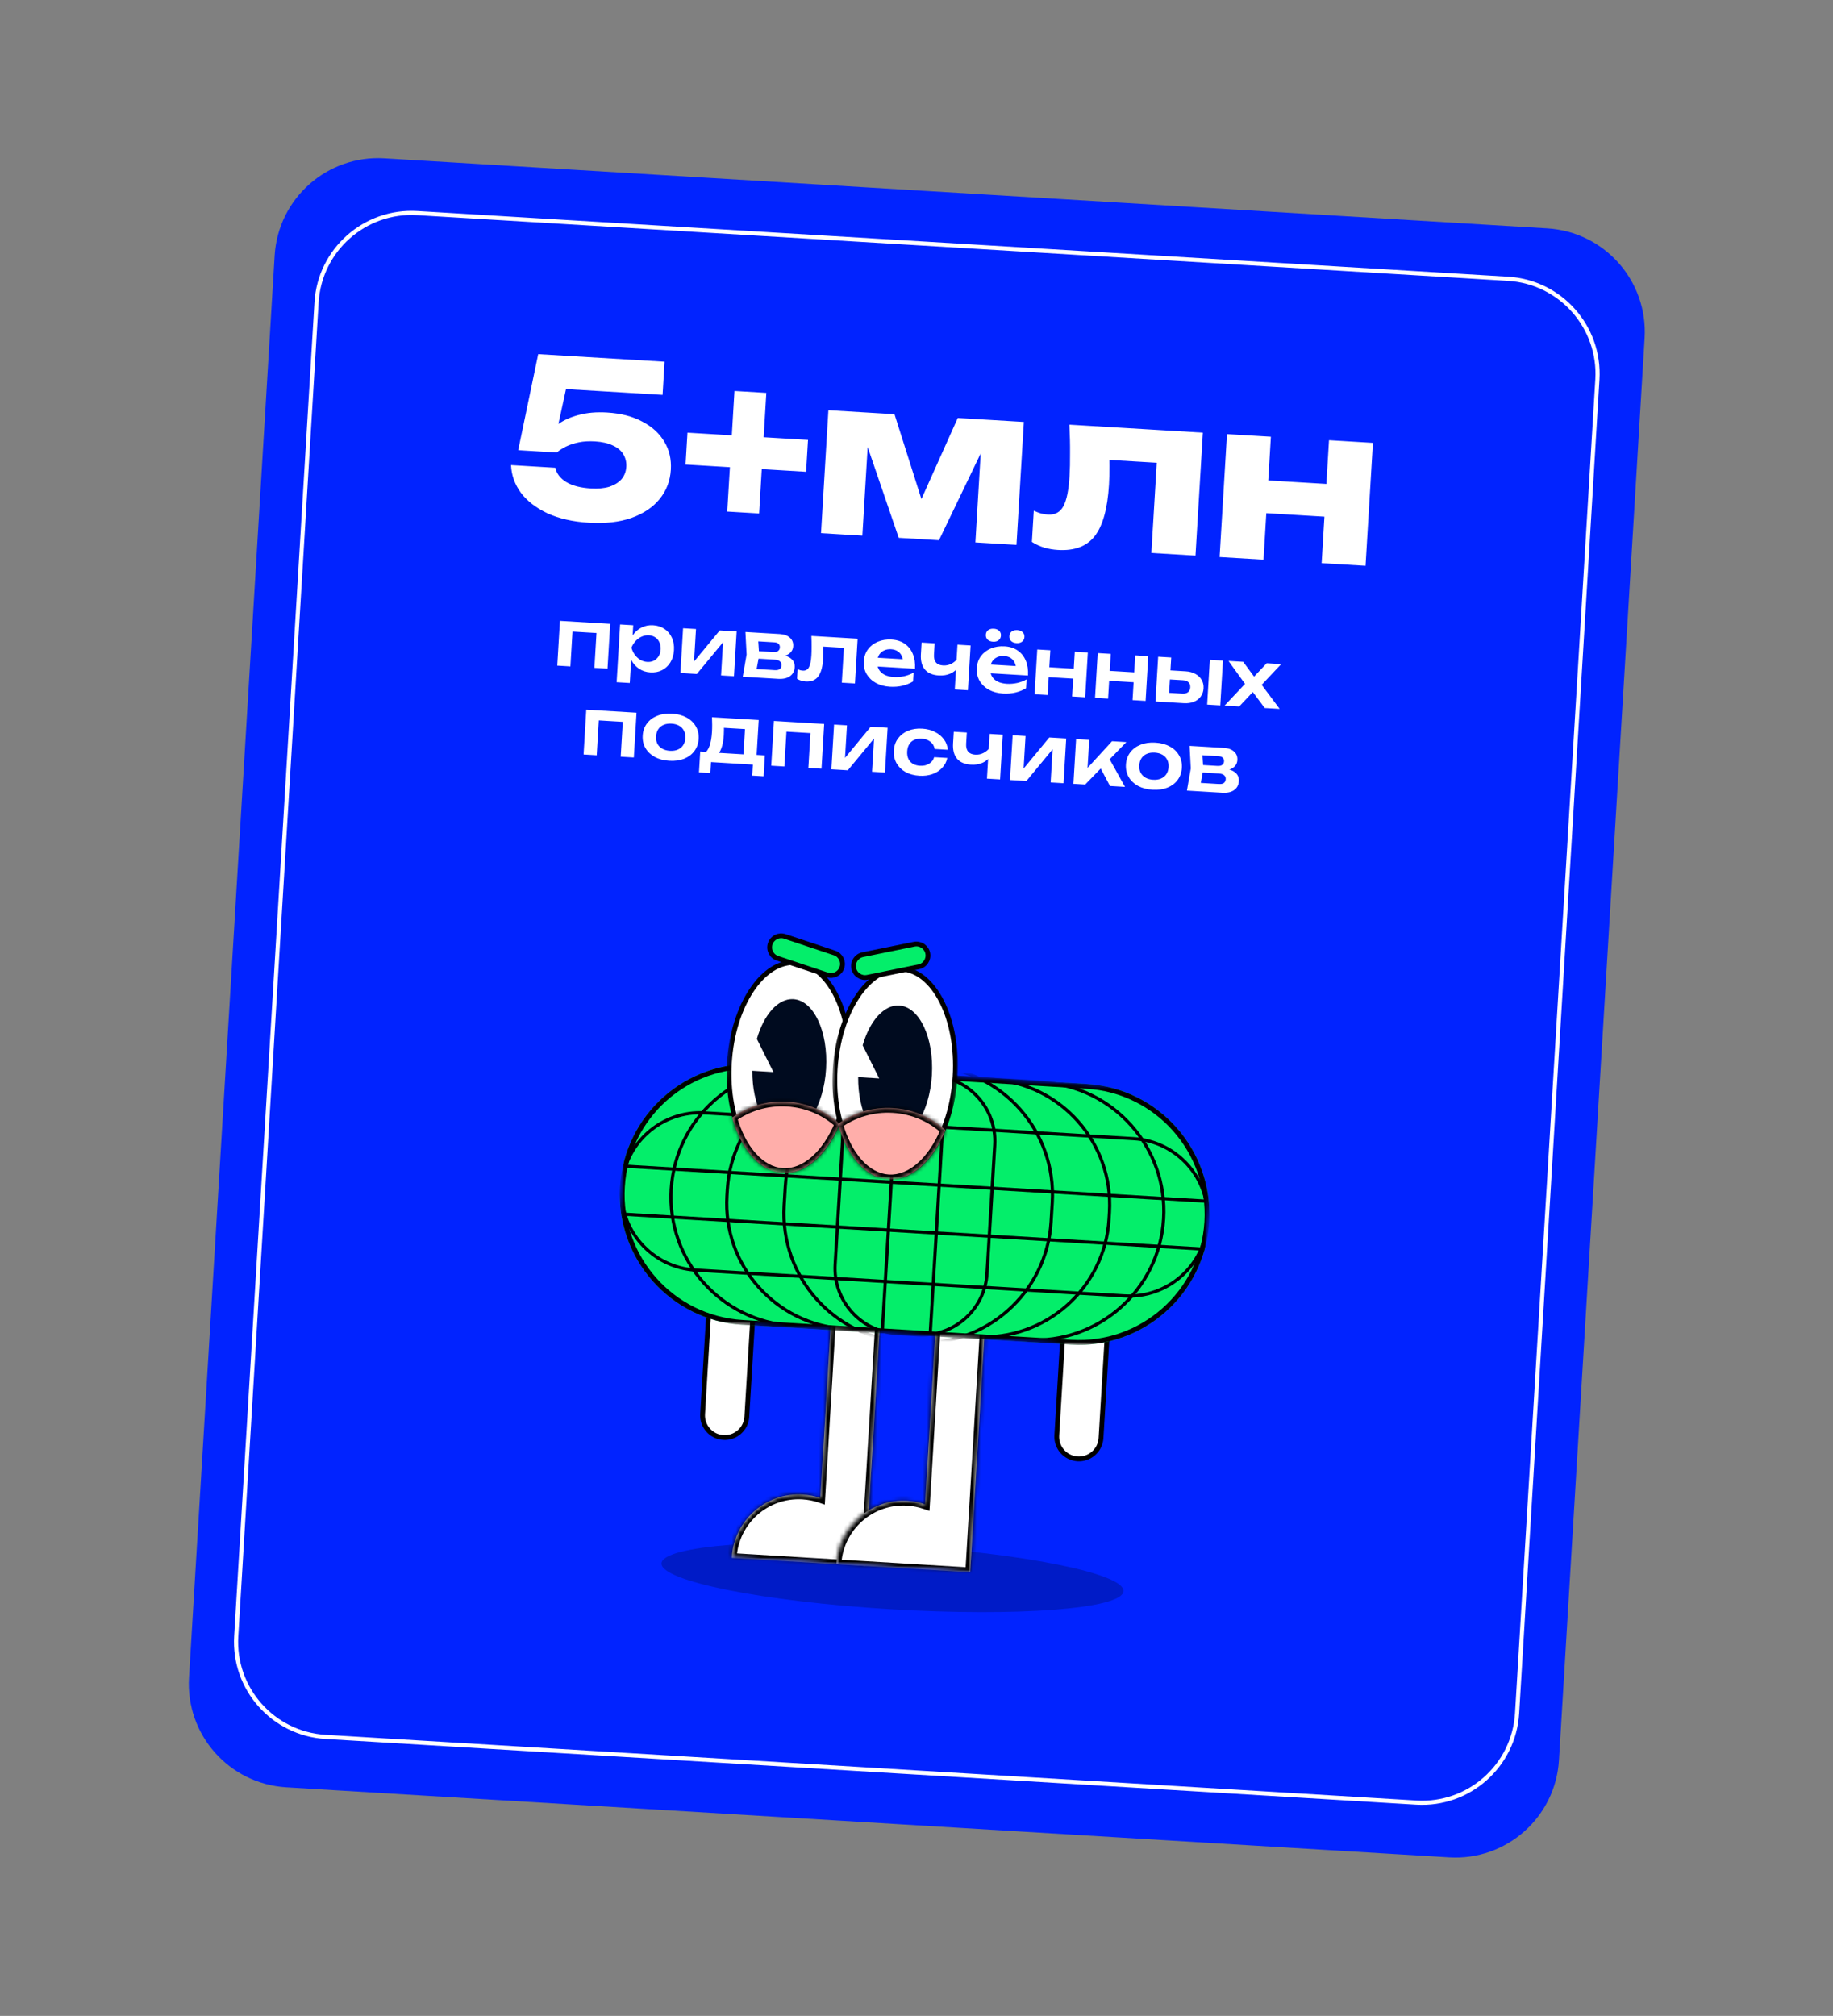 <?xml version="1.0" encoding="UTF-8"?> <svg xmlns="http://www.w3.org/2000/svg" width="442" height="486" viewBox="0 0 442 486" fill="none"><rect x="0" y="0" width="442" height="486" fill="#808080" stroke="none"/><path d="M66.223 61.621C67.053 47.839 78.898 37.339 92.681 38.169L373.121 55.059C386.903 55.889 397.403 67.734 396.573 81.517L375.927 424.33C375.097 438.112 363.251 448.612 349.469 447.782L69.029 430.892C55.247 430.062 44.747 418.216 45.577 404.434L66.223 61.621Z" fill="#0123FF"></path><path d="M76.327 72.9C77.089 60.248 87.963 50.61 100.614 51.372L363.66 67.214C376.312 67.976 385.95 78.85 385.188 91.501L365.823 413.051C365.061 425.703 354.187 435.341 341.536 434.579L78.49 418.737C65.838 417.975 56.199 407.101 56.961 394.45L76.327 72.9Z" fill="#0123FF" stroke="white"></path><path d="M270.918 383.603C270.662 387.861 245.515 389.81 214.752 387.958C183.989 386.105 159.258 381.151 159.514 376.893C159.771 372.636 184.917 370.686 215.681 372.538C246.444 374.391 271.175 379.345 270.918 383.603Z" fill="#001BC7"></path><mask id="mask0_12_178" style="mask-type:luminance" maskUnits="userSpaceOnUse" x="144" y="222" width="152" height="161"><path d="M295.428 230.714L153.358 222.158L144.234 373.651L286.304 382.208L295.428 230.714Z" fill="white"></path></mask><g mask="url(#mask0_12_178)"><path d="M177.181 300.992L177.181 300.992C174.237 300.815 171.707 303.058 171.53 306.001L169.427 340.915C169.25 343.858 171.493 346.389 174.436 346.566L174.437 346.566C177.38 346.743 179.91 344.5 180.088 341.557L182.19 306.643C182.368 303.7 180.125 301.169 177.181 300.992Z" fill="white" stroke="black" stroke-width="1.159"></path><path d="M262.584 306.135L262.584 306.135C259.64 305.958 257.11 308.2 256.933 311.144L254.83 346.057C254.653 349.001 256.896 351.531 259.84 351.709L259.84 351.709C262.783 351.886 265.313 349.643 265.491 346.699L267.593 311.786C267.771 308.842 265.528 306.312 262.584 306.135Z" fill="white" stroke="black" stroke-width="1.159"></path><path fill-rule="evenodd" clip-rule="evenodd" d="M213.058 304.998L201.241 304.286L197.817 361.145C196.472 360.685 195.043 360.397 193.555 360.307C184.656 359.771 177.007 366.551 176.471 375.45C176.468 375.498 176.465 375.546 176.463 375.593L208.689 377.534C208.69 377.526 208.69 377.518 208.691 377.51L213.058 304.998Z" fill="white"></path><mask id="mask1_12_178" style="mask-type:luminance" maskUnits="userSpaceOnUse" x="176" y="304" width="38" height="74"><path fill-rule="evenodd" clip-rule="evenodd" d="M213.058 304.998L201.241 304.286L197.817 361.145C196.472 360.685 195.043 360.397 193.555 360.307C184.656 359.771 177.007 366.551 176.471 375.45C176.468 375.498 176.465 375.546 176.463 375.593L208.689 377.534C208.69 377.526 208.69 377.518 208.691 377.51L213.058 304.998Z" fill="white"></path></mask><g mask="url(#mask1_12_178)"><path d="M201.241 304.286L201.311 303.13L200.155 303.06L200.085 304.217L201.241 304.286ZM213.058 304.998L214.215 305.068L214.284 303.911L213.128 303.841L213.058 304.998ZM197.817 361.145L197.442 362.241L198.882 362.734L198.974 361.215L197.817 361.145ZM176.463 375.593L175.306 375.533L175.247 376.68L176.393 376.749L176.463 375.593ZM208.689 377.534L208.619 378.69L209.766 378.759L209.845 377.613L208.689 377.534ZM208.691 377.51L208.76 376.354L207.612 376.284L207.535 377.432L208.691 377.51ZM208.691 377.51L208.622 378.667L209.778 378.736L209.848 377.58L208.691 377.51ZM201.172 305.443L212.989 306.154L213.128 303.841L201.311 303.13L201.172 305.443ZM198.974 361.215L202.398 304.356L200.085 304.217L196.661 361.075L198.974 361.215ZM198.192 360.049C196.749 359.555 195.218 359.246 193.625 359.151L193.485 361.463C194.868 361.547 196.195 361.815 197.442 362.241L198.192 360.049ZM193.625 359.151C184.086 358.576 175.889 365.843 175.314 375.381L177.627 375.52C178.125 367.259 185.225 360.966 193.485 361.463L193.625 359.151ZM175.314 375.381C175.311 375.432 175.308 375.483 175.306 375.533L177.62 375.653C177.622 375.608 177.624 375.564 177.627 375.52L175.314 375.381ZM176.393 376.749L208.619 378.69L208.759 376.377L176.532 374.437L176.393 376.749ZM209.845 377.613C209.845 377.605 209.846 377.597 209.847 377.588L207.535 377.432C207.534 377.439 207.534 377.447 207.533 377.454L209.845 377.613ZM208.761 376.354H208.76L208.621 378.666L208.622 378.667L208.761 376.354ZM211.902 304.928L207.535 377.44L209.848 377.58L214.215 305.068L211.902 304.928Z" fill="black"></path></g><path fill-rule="evenodd" clip-rule="evenodd" d="M238.303 306.518L226.486 305.807L223.062 362.665C221.717 362.205 220.288 361.917 218.8 361.827C209.9 361.291 202.252 368.071 201.716 376.971C201.713 377.018 201.71 377.066 201.708 377.113L233.934 379.054C233.934 379.046 233.935 379.038 233.936 379.03L238.303 306.518Z" fill="white"></path><mask id="mask2_12_178" style="mask-type:luminance" maskUnits="userSpaceOnUse" x="201" y="305" width="38" height="75"><path fill-rule="evenodd" clip-rule="evenodd" d="M238.303 306.518L226.486 305.807L223.062 362.665C221.717 362.205 220.288 361.917 218.8 361.827C209.9 361.291 202.252 368.071 201.716 376.971C201.713 377.018 201.71 377.066 201.708 377.113L233.934 379.054C233.934 379.046 233.935 379.038 233.936 379.03L238.303 306.518Z" fill="white"></path></mask><g mask="url(#mask2_12_178)"><path d="M226.486 305.807L226.556 304.65L225.399 304.58L225.33 305.737L226.486 305.807ZM238.303 306.518L239.46 306.588L239.529 305.431L238.373 305.362L238.303 306.518ZM223.062 362.665L222.687 363.762L224.127 364.254L224.218 362.735L223.062 362.665ZM201.708 377.113L200.551 377.054L200.491 378.201L201.638 378.27L201.708 377.113ZM233.934 379.054L233.864 380.211L235.011 380.28L235.09 379.134L233.934 379.054ZM233.936 379.03L234.005 377.874L232.857 377.805L232.78 378.952L233.936 379.03ZM233.936 379.03L233.866 380.187L235.023 380.256L235.092 379.1L233.936 379.03ZM226.417 306.963L238.233 307.675L238.373 305.362L226.556 304.65L226.417 306.963ZM224.218 362.735L227.643 305.876L225.33 305.737L221.905 362.596L224.218 362.735ZM223.437 361.569C221.994 361.076 220.462 360.767 218.869 360.671L218.73 362.984C220.113 363.067 221.439 363.335 222.687 363.762L223.437 361.569ZM218.869 360.671C209.331 360.096 201.134 367.363 200.559 376.901L202.872 377.04C203.369 368.78 210.469 362.486 218.73 362.984L218.869 360.671ZM200.559 376.901C200.556 376.952 200.553 377.003 200.551 377.054L202.865 377.173C202.867 377.129 202.869 377.084 202.872 377.04L200.559 376.901ZM201.638 378.27L233.864 380.211L234.004 377.898L201.777 375.957L201.638 378.27ZM235.09 379.134C235.09 379.125 235.091 379.117 235.091 379.108L232.78 378.952C232.779 378.96 232.779 378.967 232.778 378.975L235.09 379.134ZM237.147 306.449L232.78 378.961L235.092 379.1L239.46 306.588L237.147 306.449Z" fill="black"></path></g><mask id="mask3_12_178" style="mask-type:luminance" maskUnits="userSpaceOnUse" x="147" y="254" width="147" height="73"><path d="M293.471 263.211L151.401 254.655L147.616 317.499L289.686 326.055L293.471 263.211Z" fill="white"></path></mask><g mask="url(#mask3_12_178)"><path d="M262.049 261.319L182.823 256.547C165.469 255.502 150.554 268.723 149.509 286.077C148.463 303.431 161.684 318.346 179.038 319.391L258.264 324.163C275.618 325.208 290.533 311.987 291.578 294.633C292.623 277.279 279.403 262.364 262.049 261.319Z" fill="#04EE6A"></path><path d="M238.002 307.029L239.869 276.038C240.392 267.352 233.774 259.886 225.088 259.363L219.924 259.052C211.237 258.529 203.771 265.146 203.248 273.833L201.382 304.824C200.859 313.511 207.476 320.976 216.163 321.5L221.327 321.811C230.013 322.334 237.479 315.716 238.002 307.029Z" stroke="black" stroke-width="0.772"></path><path d="M253.457 294.532L253.735 289.917C254.767 272.776 241.709 258.043 224.568 257.011L222.265 256.872C205.124 255.84 190.392 268.899 189.36 286.04L189.082 290.655C188.049 307.796 201.108 322.528 218.249 323.56L220.551 323.699C237.692 324.731 252.425 311.673 253.457 294.532Z" stroke="black" stroke-width="0.772"></path><path d="M267.425 293.86L267.521 292.259C268.527 275.563 255.807 261.213 239.111 260.207L207.443 258.3C190.747 257.295 176.397 270.014 175.392 286.71L175.295 288.311C174.29 305.007 187.009 319.357 203.705 320.362L235.374 322.27C252.07 323.275 266.419 310.556 267.425 293.86Z" stroke="black" stroke-width="0.772"></path><path d="M247.679 323.012C264.817 324.044 279.547 310.987 280.579 293.849C281.611 276.711 268.555 261.981 251.417 260.949L194.751 257.537C177.613 256.504 162.883 269.561 161.851 286.699C160.819 303.837 173.876 318.567 191.014 319.599L247.679 323.012Z" stroke="black" stroke-width="0.772"></path><path d="M167.704 306.194L271.101 312.42C281.567 313.05 290.563 305.076 291.193 294.61C291.823 284.144 283.85 275.148 273.383 274.518L169.986 268.292C159.52 267.661 150.524 275.635 149.894 286.101C149.264 296.568 157.238 305.563 167.704 306.194Z" stroke="black" stroke-width="0.772"></path><path d="M262.015 261.897L182.789 257.126C165.754 256.1 151.113 269.077 150.087 286.112C149.062 303.146 162.039 317.787 179.074 318.813L258.3 323.584C275.334 324.61 289.975 311.633 291.001 294.598C292.027 277.564 279.049 262.923 262.015 261.897Z" stroke="black" stroke-width="1.159"></path><path d="M216.462 259.381L212.726 321.42" stroke="black" stroke-width="0.772"></path><path d="M228.01 260.077L224.274 322.115" stroke="black" stroke-width="0.772"></path><path d="M291.073 289.598L150.615 281.139" stroke="black" stroke-width="0.772"></path><path d="M290.378 301.147L149.919 292.687" stroke="black" stroke-width="0.772"></path></g><mask id="mask4_12_178" style="mask-type:luminance" maskUnits="userSpaceOnUse" x="173" y="230" width="34" height="54"><path d="M206.919 232.392L176.84 230.58L173.751 281.876L203.83 283.687L206.919 232.392Z" fill="white"></path></mask><g mask="url(#mask4_12_178)"><path d="M204.796 258.005C204.375 265.003 202.33 271.21 199.396 275.588C196.453 279.979 192.688 282.436 188.825 282.204C184.961 281.971 181.519 279.079 179.124 274.367C176.737 269.669 175.452 263.261 175.873 256.263C176.295 249.265 178.339 243.058 181.274 238.68C184.217 234.289 187.981 231.832 191.845 232.064C195.708 232.297 199.15 235.189 201.545 239.901C203.933 244.6 205.218 251.007 204.796 258.005Z" fill="white" stroke="black" stroke-width="1.159"></path><path fill-rule="evenodd" clip-rule="evenodd" d="M189.356 273.382C194.25 273.677 198.656 266.641 199.197 257.668C199.737 248.694 196.208 241.181 191.313 240.886C187.61 240.663 184.186 244.636 182.505 250.469L186.495 258.453L181.418 258.147C181.346 266.422 184.745 273.104 189.356 273.382Z" fill="#000B1F"></path><path fill-rule="evenodd" clip-rule="evenodd" d="M202.465 270.931C199.393 278.332 194.263 283.111 188.744 282.779C183.239 282.448 178.728 277.114 176.56 269.43C180.241 266.76 184.877 265.296 189.825 265.594C194.74 265.89 199.14 267.874 202.465 270.931Z" fill="#FFAEAA"></path><mask id="mask5_12_178" style="mask-type:luminance" maskUnits="userSpaceOnUse" x="176" y="265" width="27" height="18"><path fill-rule="evenodd" clip-rule="evenodd" d="M202.465 270.931C199.393 278.332 194.263 283.111 188.744 282.779C183.239 282.448 178.728 277.114 176.56 269.43C180.241 266.76 184.877 265.296 189.825 265.594C194.74 265.89 199.14 267.874 202.465 270.931Z" fill="white"></path></mask><g mask="url(#mask5_12_178)"><path d="M202.465 270.931L203.535 271.375L203.846 270.626L203.249 270.078L202.465 270.931ZM176.56 269.43L175.88 268.493L175.226 268.967L175.445 269.745L176.56 269.43ZM201.395 270.487C198.38 277.751 193.566 281.909 188.813 281.623L188.674 283.935C194.96 284.314 200.407 278.912 203.535 271.375L201.395 270.487ZM188.813 281.623C184.073 281.337 179.803 276.656 177.675 269.116L175.445 269.745C177.654 277.571 182.404 283.558 188.674 283.935L188.813 281.623ZM177.241 270.368C180.709 267.851 185.082 266.469 189.756 266.75L189.895 264.437C184.672 264.123 179.772 265.668 175.88 268.493L177.241 270.368ZM189.756 266.75C194.398 267.03 198.547 268.903 201.681 271.784L203.249 270.078C199.733 266.845 195.082 264.75 189.895 264.437L189.756 266.75Z" fill="black"></path></g></g><mask id="mask6_12_178" style="mask-type:luminance" maskUnits="userSpaceOnUse" x="199" y="232" width="34" height="54"><path d="M232.432 233.929L202.353 232.117L199.264 283.413L229.343 285.224L232.432 233.929Z" fill="white"></path></mask><g mask="url(#mask6_12_178)"><path d="M230.31 259.541C229.888 266.539 227.844 272.746 224.909 277.124C221.966 281.515 218.202 283.973 214.338 283.74C210.475 283.507 207.033 280.616 204.638 275.903C202.25 271.205 200.965 264.798 201.387 257.8C201.808 250.802 203.853 244.595 206.787 240.217C209.73 235.826 213.494 233.368 217.358 233.601C221.222 233.834 224.664 236.725 227.059 241.438C229.446 246.136 230.731 252.543 230.31 259.541Z" fill="white" stroke="black" stroke-width="1.159"></path><path fill-rule="evenodd" clip-rule="evenodd" d="M214.869 274.919C219.764 275.213 224.17 268.178 224.71 259.204C225.251 250.231 221.721 242.717 216.826 242.422C213.123 242.199 209.7 246.172 208.018 252.005L212.008 259.989L206.932 259.683C206.859 267.958 210.259 274.641 214.869 274.919Z" fill="#000B1F"></path><path fill-rule="evenodd" clip-rule="evenodd" d="M227.978 272.467C224.907 279.868 219.776 284.648 214.257 284.316C208.752 283.984 204.242 278.65 202.074 270.967C205.754 268.296 210.39 266.832 215.339 267.13C220.253 267.426 224.653 269.411 227.978 272.467Z" fill="#FFAEAA"></path><mask id="mask7_12_178" style="mask-type:luminance" maskUnits="userSpaceOnUse" x="202" y="267" width="26" height="18"><path fill-rule="evenodd" clip-rule="evenodd" d="M227.978 272.467C224.907 279.868 219.776 284.648 214.257 284.316C208.752 283.984 204.242 278.65 202.074 270.967C205.754 268.296 210.39 266.832 215.339 267.13C220.253 267.426 224.653 269.411 227.978 272.467Z" fill="white"></path></mask><g mask="url(#mask7_12_178)"><path d="M227.978 272.467L229.048 272.911L229.359 272.163L228.762 271.614L227.978 272.467ZM202.074 270.967L201.393 270.029L200.739 270.504L200.959 271.281L202.074 270.967ZM226.908 272.023C223.893 279.287 219.08 283.445 214.327 283.159L214.187 285.472C220.473 285.851 225.92 280.449 229.048 272.911L226.908 272.023ZM214.327 283.159C209.586 282.874 205.316 278.192 203.189 270.652L200.959 271.281C203.167 279.108 207.918 285.094 214.187 285.472L214.327 283.159ZM202.754 271.904C206.223 269.388 210.595 268.005 215.269 268.287L215.408 265.974C210.185 265.659 205.285 267.205 201.393 270.029L202.754 271.904ZM215.269 268.287C219.911 268.566 224.061 270.439 227.194 273.32L228.762 271.614C225.246 268.382 220.595 266.286 215.408 265.974L215.269 268.287Z" fill="black"></path></g></g><path d="M201.251 229.754L189.256 225.753C187.797 225.266 186.221 226.054 185.734 227.513C185.248 228.971 186.036 230.548 187.494 231.035L199.49 235.036C200.948 235.522 202.525 234.734 203.011 233.276C203.498 231.817 202.71 230.241 201.251 229.754Z" fill="#04EE6A" stroke="black" stroke-width="1.159"></path><path d="M208.032 230.162L220.421 227.63C221.927 227.322 223.398 228.293 223.706 229.8C224.014 231.306 223.042 232.777 221.536 233.085L209.147 235.617C207.64 235.925 206.17 234.954 205.862 233.447C205.554 231.941 206.525 230.47 208.032 230.162Z" fill="#04EE6A" stroke="black" stroke-width="1.159"></path></g><path d="M129.782 85.383L160.252 87.209L159.773 95.202L132.47 93.566L136.89 91.956L133.873 105.788L131.223 105.681C132.063 104.412 133.172 103.28 134.552 102.286C135.931 101.292 137.608 100.542 139.583 100.035C141.561 99.494 143.83 99.3 146.39 99.453C149.712 99.652 152.534 100.377 154.855 101.628C157.214 102.845 158.992 104.463 160.191 106.479C161.392 108.461 161.917 110.715 161.765 113.242C161.603 115.941 160.698 118.3 159.049 120.32C157.437 122.307 155.175 123.821 152.265 124.862C149.392 125.871 145.965 126.256 141.986 126.017C138.145 125.787 134.821 125.033 132.015 123.753C129.246 122.441 127.105 120.785 125.593 118.784C124.117 116.751 123.33 114.533 123.231 112.131L133.923 112.772C134.189 114.142 135.058 115.288 136.531 116.21C138.005 117.097 139.989 117.615 142.48 117.764C144.21 117.868 145.695 117.731 146.933 117.354C148.173 116.942 149.147 116.34 149.854 115.549C150.563 114.724 150.953 113.722 151.024 112.546C151.09 111.439 150.855 110.435 150.318 109.534C149.782 108.634 148.939 107.924 147.789 107.403C146.642 106.848 145.203 106.519 143.473 106.415C142.019 106.328 140.712 106.406 139.552 106.649C138.391 106.892 137.364 107.23 136.47 107.663C135.61 108.097 134.87 108.574 134.248 109.092L124.957 108.536L129.782 85.383ZM175.364 123.329L177.105 94.261L184.787 94.721L183.046 123.789L175.364 123.329ZM165.311 111.995L165.772 104.313L194.84 106.055L194.379 113.737L165.311 111.995ZM197.979 128.539L199.754 98.9L215.69 99.855L223.447 124.283L220.488 124.105L230.95 100.769L246.886 101.724L245.11 131.363L235.196 130.769L236.732 105.127L238.445 105.229L226.424 130.243L216.717 129.662L207.762 103.495L209.481 103.494L207.945 129.136L197.979 128.539ZM257.863 102.382L290.046 104.31L288.27 133.949L277.629 133.311L279.224 106.683L283.811 111.855L262.685 110.589L267.395 106.756C267.48 108.81 267.525 110.67 267.529 112.338C267.534 114.005 267.496 115.496 267.417 116.811C267.069 122.625 265.918 126.775 263.963 129.263C262.044 131.718 259.095 132.826 255.116 132.587C253.939 132.517 252.839 132.33 251.816 132.025C250.792 131.721 249.795 131.262 248.825 130.648L249.276 123.121C249.884 123.401 250.478 123.627 251.058 123.801C251.675 123.942 252.225 124.027 252.71 124.056C254.405 124.158 255.644 123.485 256.425 122.039C257.206 120.592 257.699 118.173 257.902 114.782C257.999 113.156 258.04 111.318 258.024 109.268C258.044 107.185 257.991 104.89 257.863 102.382ZM295.863 104.659L306.452 105.293L304.676 134.932L294.087 134.297L295.863 104.659ZM320.467 106.133L331.056 106.767L329.28 136.406L318.691 135.772L320.467 106.133ZM301.357 115.563L323.833 116.909L323.36 124.799L300.884 123.452L301.357 115.563Z" fill="white"></path><path d="M147.144 150.405L146.498 161.197L143.33 161.007L143.92 151.164L145.294 152.693L136.589 152.171L138.136 150.817L137.546 160.66L134.378 160.471L135.025 149.679L147.144 150.405ZM149.528 150.548L152.695 150.738L152.489 154.171L152.331 154.58L152.176 157.178L152.262 157.964L151.86 164.659L148.693 164.469L149.528 150.548ZM151.271 156.077C151.555 154.94 151.988 153.963 152.569 153.148C153.165 152.321 153.881 151.697 154.718 151.278C155.568 150.859 156.492 150.68 157.491 150.74C158.553 150.804 159.468 151.1 160.236 151.628C161.017 152.144 161.61 152.846 162.013 153.733C162.418 154.607 162.586 155.614 162.518 156.751C162.45 157.877 162.163 158.856 161.656 159.688C161.15 160.508 160.478 161.134 159.64 161.566C158.816 161.986 157.873 162.164 156.81 162.101C155.799 162.04 154.903 161.751 154.121 161.235C153.353 160.72 152.722 160.022 152.229 159.142C151.737 158.25 151.418 157.228 151.271 156.077ZM159.312 156.559C159.35 155.927 159.251 155.363 159.014 154.866C158.791 154.358 158.46 153.958 158.02 153.665C157.582 153.359 157.065 153.189 156.471 153.153C155.877 153.118 155.306 153.223 154.758 153.469C154.211 153.703 153.721 154.054 153.286 154.523C152.866 154.98 152.523 155.518 152.257 156.136C152.447 156.782 152.723 157.357 153.086 157.861C153.462 158.366 153.907 158.773 154.422 159.083C154.937 159.381 155.491 159.547 156.086 159.583C156.68 159.618 157.213 159.517 157.684 159.279C158.156 159.028 158.532 158.67 158.814 158.204C159.108 157.74 159.275 157.192 159.312 156.559ZM164.068 162.25L164.715 151.458L167.826 151.645L167.279 160.768L166.514 160.512L173.553 151.988L177.631 152.233L176.984 163.024L173.874 162.838L174.431 153.544L175.195 153.819L168.032 162.488L164.068 162.25ZM179.102 163.151L180.031 157.801L179.748 152.36L188.055 152.857C189.092 152.92 189.899 153.215 190.477 153.745C191.055 154.262 191.319 154.937 191.269 155.772C191.222 156.556 190.88 157.176 190.244 157.633C189.608 158.077 188.744 158.311 187.651 158.334L187.91 157.817C189.173 157.93 190.118 158.253 190.746 158.786C191.387 159.307 191.681 160.003 191.629 160.876C191.573 161.811 191.187 162.53 190.472 163.033C189.77 163.524 188.831 163.734 187.655 163.664L179.102 163.151ZM182.197 162.632L181.064 161.213L186.811 161.558C187.354 161.59 187.759 161.506 188.025 161.307C188.291 161.094 188.437 160.786 188.461 160.381C188.483 160.014 188.362 159.709 188.097 159.465C187.833 159.208 187.385 159.06 186.753 159.023L181.86 158.729L181.968 156.927L186.444 157.196C186.975 157.228 187.367 157.143 187.62 156.943C187.886 156.743 188.03 156.46 188.052 156.093C188.072 155.752 187.975 155.467 187.76 155.238C187.558 155.01 187.211 154.881 186.718 154.852L181.483 154.538L182.759 153.263L183.066 157.983L182.197 162.632ZM195.652 153.313L206.804 153.981L206.158 164.773L202.99 164.583L203.58 154.74L204.954 156.269L197.083 155.797L198.519 154.703C198.536 155.478 198.544 156.195 198.543 156.855C198.555 157.503 198.545 158.086 198.514 158.604C198.39 160.678 197.99 162.164 197.314 163.063C196.651 163.962 195.637 164.371 194.271 164.289C193.892 164.266 193.528 164.2 193.179 164.09C192.842 163.994 192.515 163.841 192.198 163.632L192.335 161.337C192.558 161.439 192.775 161.522 192.987 161.585C193.212 161.637 193.42 161.668 193.609 161.679C194.254 161.718 194.733 161.455 195.046 160.89C195.372 160.313 195.576 159.348 195.657 157.995C195.694 157.389 195.71 156.692 195.706 155.905C195.716 155.118 195.698 154.254 195.652 153.313ZM214.609 165.565C213.332 165.488 212.202 165.186 211.219 164.657C210.248 164.117 209.498 163.4 208.968 162.505C208.451 161.611 208.226 160.595 208.294 159.457C208.362 158.332 208.693 157.362 209.287 156.547C209.894 155.733 210.692 155.121 211.681 154.711C212.671 154.288 213.779 154.114 215.006 154.187C216.258 154.262 217.316 154.605 218.18 155.215C219.045 155.812 219.688 156.625 220.109 157.653C220.542 158.681 220.718 159.872 220.637 161.225L210.774 160.634L210.901 158.528L219.056 159.017L217.778 159.702C217.765 159.067 217.639 158.52 217.4 158.061C217.174 157.604 216.847 157.241 216.419 156.975C215.99 156.708 215.479 156.557 214.885 156.521C214.24 156.482 213.669 156.582 213.173 156.818C212.69 157.043 212.302 157.381 212.008 157.833C211.728 158.273 211.569 158.803 211.532 159.423C211.488 160.169 211.614 160.817 211.911 161.368C212.208 161.919 212.664 162.352 213.279 162.668C213.895 162.984 214.651 163.169 215.549 163.223C216.358 163.271 217.181 163.206 218.016 163.028C218.852 162.837 219.612 162.546 220.295 162.156L220.168 164.28C219.43 164.743 218.578 165.092 217.612 165.326C216.66 165.548 215.659 165.628 214.609 165.565ZM226.38 162.844C224.875 162.754 223.755 162.275 223.021 161.406C222.287 160.524 221.967 159.299 222.061 157.732L222.23 154.906L225.379 155.094L225.217 157.788C225.117 159.457 225.851 160.338 227.419 160.432C228.089 160.472 228.731 160.346 229.345 160.053C229.972 159.748 230.534 159.274 231.029 158.631L231.093 160.747C230.656 161.47 230.021 162.016 229.186 162.384C228.365 162.754 227.429 162.907 226.38 162.844ZM230.232 166.216L230.879 155.424L234.046 155.614L233.399 166.406L230.232 166.216ZM241.854 167.198C240.577 167.121 239.447 166.819 238.464 166.29C237.494 165.75 236.743 165.033 236.213 164.138C235.696 163.244 235.471 162.228 235.539 161.09C235.607 159.965 235.938 158.995 236.532 158.18C237.139 157.366 237.938 156.754 238.927 156.344C239.916 155.921 241.024 155.747 242.251 155.82C243.503 155.895 244.561 156.238 245.425 156.848C246.29 157.445 246.933 158.258 247.354 159.286C247.787 160.314 247.963 161.505 247.882 162.858L238.02 162.267L238.146 160.161L246.301 160.65L245.023 161.335C245.01 160.7 244.884 160.153 244.645 159.694C244.419 159.237 244.092 158.874 243.664 158.608C243.235 158.341 242.724 158.19 242.13 158.154C241.485 158.115 240.914 158.215 240.418 158.451C239.935 158.676 239.547 159.014 239.253 159.466C238.973 159.906 238.814 160.436 238.777 161.056C238.733 161.802 238.859 162.45 239.156 163.001C239.453 163.552 239.909 163.985 240.524 164.301C241.14 164.617 241.896 164.802 242.794 164.856C243.603 164.904 244.426 164.839 245.261 164.661C246.098 164.47 246.857 164.179 247.541 163.789L247.413 165.913C246.675 166.376 245.823 166.725 244.857 166.959C243.905 167.181 242.904 167.261 241.854 167.198ZM239.444 154.7C238.9 154.668 238.466 154.502 238.141 154.203C237.83 153.893 237.689 153.497 237.717 153.017C237.746 152.536 237.933 152.167 238.279 151.909C238.637 151.651 239.088 151.538 239.631 151.571C240.175 151.603 240.603 151.769 240.915 152.067C241.24 152.365 241.388 152.755 241.359 153.235C241.33 153.716 241.136 154.091 240.777 154.361C240.432 154.62 239.987 154.733 239.444 154.7ZM245.115 155.04C244.571 155.008 244.137 154.842 243.812 154.543C243.501 154.233 243.359 153.837 243.388 153.357C243.417 152.876 243.604 152.507 243.95 152.248C244.308 151.991 244.758 151.878 245.302 151.911C245.846 151.943 246.274 152.109 246.586 152.406C246.911 152.705 247.058 153.095 247.03 153.575C247.001 154.056 246.807 154.431 246.448 154.701C246.103 154.96 245.658 155.073 245.115 155.04ZM250.118 156.577L253.266 156.766L252.619 167.558L249.471 167.369L250.118 156.577ZM259.164 157.119L262.313 157.308L261.666 168.1L258.517 167.911L259.164 157.119ZM251.674 160.782L260.152 161.29L260.008 163.68L251.531 163.172L251.674 160.782ZM264.694 157.451L267.842 157.64L267.195 168.431L264.047 168.242L264.694 157.451ZM273.741 157.993L276.889 158.182L276.242 168.973L273.094 168.785L273.741 157.993ZM266.25 161.655L274.728 162.164L274.585 164.553L266.107 164.045L266.25 161.655ZM291.731 159.071L294.898 159.261L294.251 170.053L291.084 169.863L291.731 159.071ZM278.623 169.116L279.27 158.324L282.419 158.513L281.821 168.489L280.884 166.968L285.095 167.22C285.676 167.255 286.133 167.143 286.466 166.883C286.8 166.611 286.981 166.229 287.011 165.736C287.042 165.217 286.908 164.81 286.608 164.513C286.31 164.203 285.869 164.031 285.288 163.996L281.096 163.744L281.227 161.563L285.893 161.843C286.816 161.898 287.602 162.11 288.253 162.479C288.917 162.836 289.421 163.317 289.765 163.921C290.11 164.513 290.26 165.195 290.214 165.966C290.168 166.725 289.938 167.383 289.524 167.942C289.11 168.501 288.558 168.919 287.869 169.194C287.18 169.47 286.381 169.581 285.47 169.526L278.623 169.116ZM295.279 170.114L300.747 164.313L300.658 165.488L296.23 159.341L299.776 159.554L302.909 163.815L301.809 163.749L305.447 159.893L308.937 160.103L303.651 165.724L303.588 164.236L308.574 170.911L304.971 170.695L301.553 166.113L302.71 166.182L298.807 170.326L295.279 170.114ZM153.491 171.823L152.844 182.615L149.677 182.425L150.267 172.582L151.641 174.111L142.936 173.589L144.482 172.235L143.892 182.079L140.725 181.889L141.372 171.097L153.491 171.823ZM161.393 183.413C160.053 183.333 158.891 183.028 157.908 182.5C156.925 181.959 156.174 181.248 155.656 180.366C155.139 179.472 154.914 178.463 154.981 177.337C155.049 176.199 155.393 175.224 156.013 174.411C156.634 173.585 157.464 172.969 158.503 172.562C159.544 172.142 160.734 171.972 162.074 172.052C163.414 172.133 164.576 172.443 165.559 172.984C166.542 173.513 167.286 174.224 167.791 175.117C168.309 175.998 168.534 177.008 168.466 178.146C168.399 179.271 168.055 180.246 167.434 181.072C166.827 181.886 166.003 182.503 164.963 182.923C163.923 183.33 162.733 183.493 161.393 183.413ZM161.538 181.004C162.271 181.048 162.905 180.953 163.439 180.719C163.986 180.485 164.413 180.136 164.72 179.672C165.04 179.197 165.221 178.624 165.261 177.954C165.302 177.271 165.191 176.68 164.929 176.183C164.681 175.673 164.299 175.269 163.784 174.972C163.281 174.675 162.663 174.505 161.93 174.461C161.209 174.418 160.575 174.513 160.028 174.747C159.481 174.98 159.048 175.335 158.727 175.811C158.42 176.275 158.246 176.848 158.205 177.531C158.165 178.201 158.269 178.791 158.518 179.301C158.78 179.798 159.169 180.196 159.684 180.493C160.199 180.791 160.817 180.961 161.538 181.004ZM184.441 182.111L184.139 187.155L181.389 186.991L181.548 184.335L171.458 183.731L171.299 186.386L168.549 186.221L168.851 181.176L171.867 181.357L172.565 181.456L180.417 181.926L181.046 181.907L184.441 182.111ZM171.687 172.914L182.953 173.589L182.35 183.66L179.182 183.47L179.731 174.31L181.104 175.858L173.119 175.379L174.458 174.317C174.54 174.868 174.578 175.39 174.574 175.885C174.57 176.367 174.556 176.817 174.531 177.234C174.423 179.029 174.067 180.417 173.463 181.395C172.86 182.362 172.065 182.815 171.078 182.756L169.854 181.598C170.909 180.925 171.52 179.204 171.686 176.435C171.718 175.892 171.733 175.328 171.73 174.744C171.728 174.147 171.713 173.537 171.687 172.914ZM198.739 174.535L198.092 185.327L194.925 185.137L195.515 175.294L196.889 176.823L188.183 176.301L189.73 174.947L189.14 184.791L185.973 184.601L186.62 173.809L198.739 174.535ZM200.475 185.47L201.122 174.678L204.232 174.865L203.686 183.987L202.921 183.732L209.96 175.208L214.038 175.452L213.391 186.244L210.281 186.058L210.838 176.764L211.602 177.038L204.439 185.707L200.475 185.47ZM228.422 182.729C228.241 183.644 227.831 184.438 227.195 185.111C226.571 185.784 225.785 186.289 224.839 186.626C223.892 186.962 222.85 187.096 221.712 187.028C220.423 186.951 219.299 186.649 218.34 186.122C217.396 185.583 216.671 184.867 216.166 183.974C215.674 183.082 215.461 182.079 215.528 180.966C215.595 179.841 215.926 178.871 216.521 178.057C217.129 177.23 217.934 176.606 218.936 176.184C219.951 175.762 221.103 175.59 222.393 175.668C223.531 175.736 224.549 176 225.448 176.46C226.348 176.907 227.067 177.502 227.606 178.245C228.159 178.976 228.47 179.813 228.541 180.757L225.373 180.567C225.253 179.824 224.907 179.238 224.337 178.811C223.779 178.371 223.083 178.126 222.249 178.076C221.579 178.036 220.983 178.134 220.461 178.369C219.953 178.592 219.551 178.942 219.256 179.42C218.962 179.884 218.794 180.464 218.752 181.16C218.711 181.842 218.809 182.438 219.045 182.947C219.281 183.444 219.638 183.839 220.116 184.135C220.606 184.418 221.186 184.579 221.857 184.62C222.704 184.67 223.431 184.505 224.037 184.122C224.657 183.741 225.063 183.213 225.255 182.539L228.422 182.729ZM234.134 184.347C232.629 184.256 231.51 183.777 230.775 182.908C230.041 182.027 229.721 180.802 229.815 179.234L229.985 176.408L233.133 176.597L232.972 179.29C232.871 180.959 233.605 181.841 235.173 181.934C235.843 181.975 236.485 181.848 237.099 181.555C237.727 181.25 238.288 180.776 238.783 180.133L238.847 182.25C238.41 182.972 237.775 183.518 236.941 183.887C236.119 184.256 235.184 184.41 234.134 184.347ZM237.986 187.718L238.633 176.927L241.8 177.116L241.154 187.908L237.986 187.718ZM243.538 188.051L244.184 177.259L247.295 177.446L246.748 186.568L245.983 186.313L253.023 177.789L257.1 178.033L256.453 188.825L253.343 188.639L253.9 179.345L254.664 179.619L247.502 188.288L243.538 188.051ZM258.836 188.968L259.483 178.176L262.65 178.366L262.157 186.597L261.247 186.219L268.151 178.696L271.602 178.903L261.681 189.138L258.836 188.968ZM267.656 189.496L264.748 184.012L267.189 182.35L271.278 189.714L267.656 189.496ZM277.912 190.397C276.571 190.316 275.41 190.012 274.426 189.483C273.443 188.942 272.693 188.231 272.175 187.35C271.657 186.456 271.432 185.446 271.5 184.321C271.568 183.183 271.912 182.208 272.532 181.395C273.152 180.569 273.982 179.953 275.022 179.545C276.062 179.125 277.252 178.956 278.593 179.036C279.933 179.116 281.094 179.427 282.077 179.968C283.061 180.497 283.805 181.207 284.309 182.101C284.828 182.982 285.053 183.991 284.984 185.129C284.917 186.255 284.573 187.23 283.953 188.056C283.345 188.87 282.522 189.487 281.481 189.906C280.442 190.314 279.252 190.477 277.912 190.397ZM278.056 187.988C278.789 188.032 279.423 187.937 279.958 187.702C280.504 187.469 280.931 187.12 281.238 186.656C281.559 186.18 281.739 185.607 281.779 184.937C281.82 184.254 281.71 183.664 281.448 183.166C281.199 182.656 280.817 182.253 280.302 181.956C279.799 181.659 279.182 181.489 278.448 181.445C277.727 181.402 277.094 181.497 276.547 181.73C276 181.964 275.566 182.319 275.246 182.795C274.939 183.258 274.765 183.832 274.724 184.514C274.684 185.185 274.788 185.774 275.037 186.284C275.299 186.782 275.687 187.18 276.202 187.477C276.717 187.775 277.335 187.945 278.056 187.988ZM286.205 190.608L287.135 185.258L286.852 179.817L295.159 180.314C296.196 180.377 297.003 180.672 297.58 181.202C298.158 181.719 298.422 182.394 298.372 183.229C298.325 184.013 297.983 184.633 297.347 185.09C296.711 185.534 295.847 185.768 294.754 185.791L295.014 185.274C296.276 185.387 297.221 185.711 297.849 186.243C298.49 186.764 298.785 187.46 298.732 188.333C298.676 189.268 298.291 189.988 297.575 190.49C296.873 190.981 295.934 191.191 294.758 191.121L286.205 190.608ZM289.3 190.089L288.167 188.67L293.914 189.015C294.458 189.047 294.862 188.964 295.128 188.764C295.395 188.551 295.54 188.243 295.564 187.838C295.586 187.472 295.465 187.166 295.201 186.922C294.937 186.665 294.489 186.518 293.857 186.48L288.963 186.186L289.071 184.385L293.547 184.653C294.078 184.685 294.47 184.6 294.724 184.4C294.989 184.2 295.133 183.917 295.155 183.55C295.176 183.209 295.078 182.924 294.864 182.695C294.662 182.467 294.314 182.339 293.821 182.309L288.586 181.995L289.862 180.72L290.169 185.44L289.3 190.089Z" fill="white"></path></svg> 